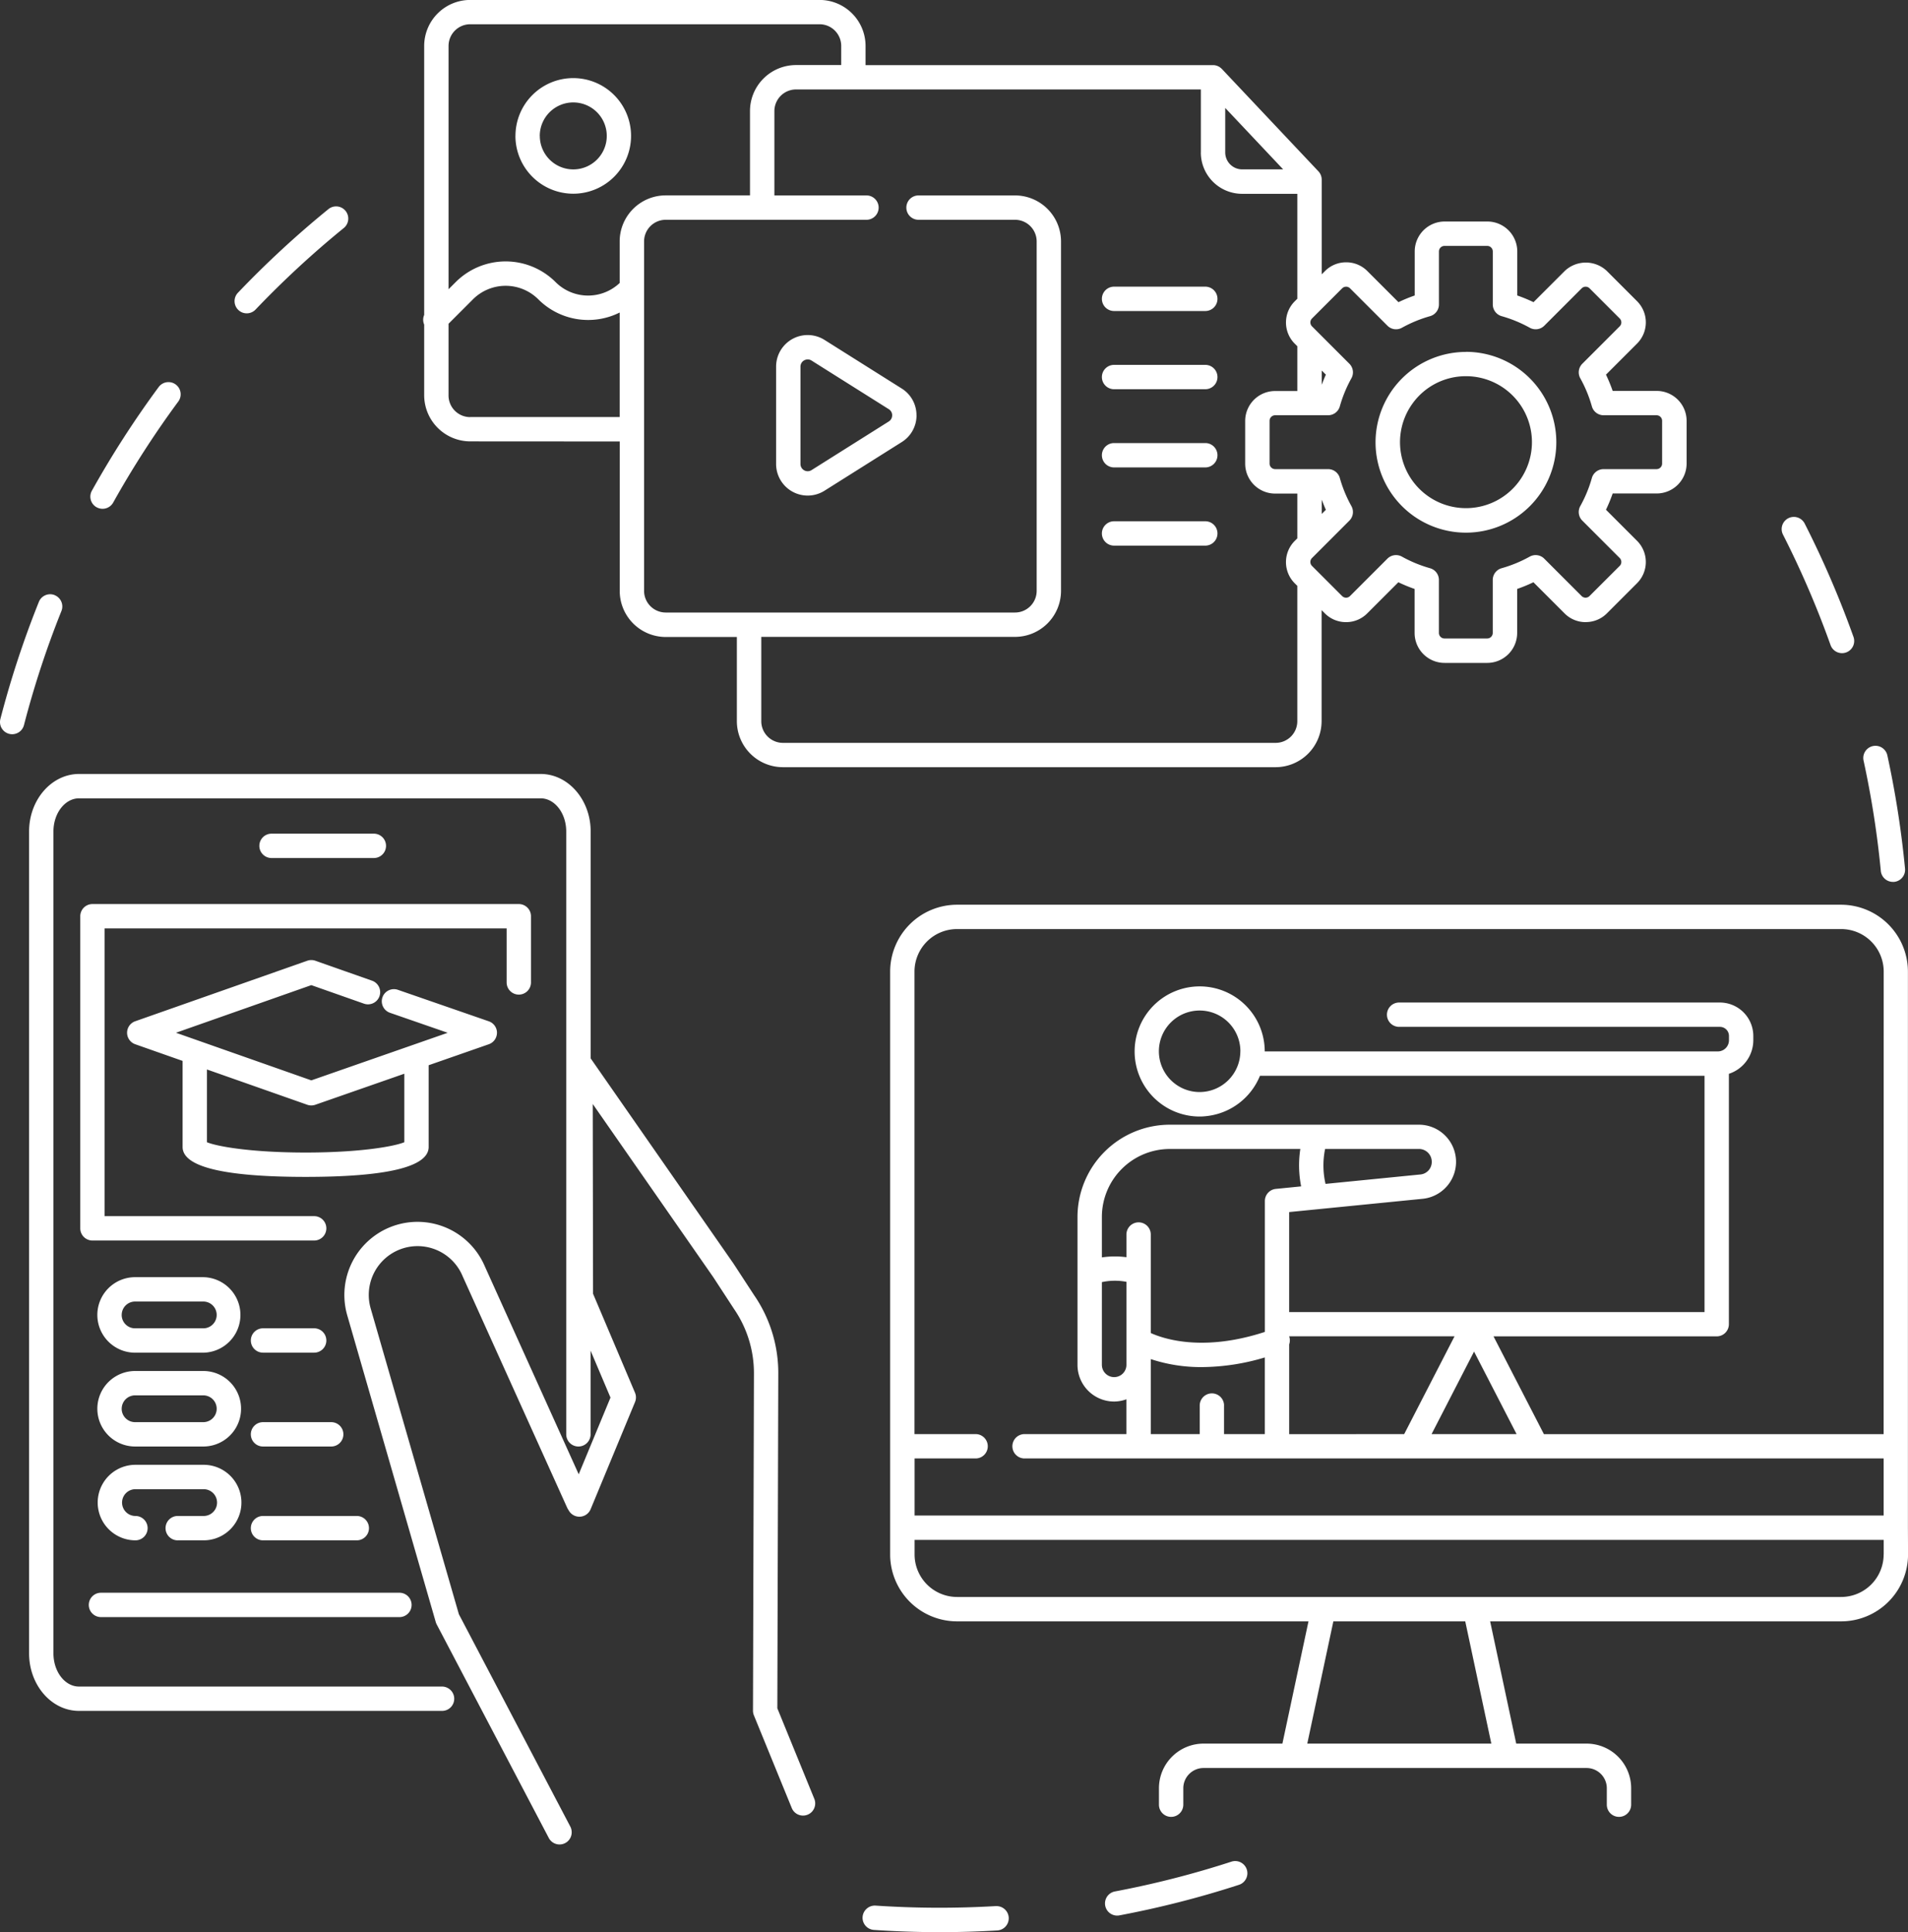 <svg xmlns="http://www.w3.org/2000/svg" width="170.98" height="173.113" viewBox="0 0 170.98 173.113">
  <rect x="0" y="0" width="170.98" height="173.113" fill="#333333" stroke="none"/>
  <path id="fully-online" d="M3277.7,3469.2a1.09,1.09,0,0,1-.037-1.542,87.921,87.921,0,0,1,8.109-7.493,1.091,1.091,0,0,1,1.377,1.693,85.73,85.73,0,0,0-7.907,7.306,1.09,1.09,0,0,1-1.543.036Zm-12.7,17.675a1.091,1.091,0,0,0,1.485-.42,85.267,85.267,0,0,1,5.832-9.049,1.091,1.091,0,0,0-1.756-1.3,87.477,87.477,0,0,0-5.981,9.28A1.091,1.091,0,0,0,3265,3486.878Zm-3.758,7.874a1.09,1.09,0,0,0-1.418.607,86.343,86.343,0,0,0-3.447,10.491,1.092,1.092,0,0,0,.783,1.33,1.131,1.131,0,0,0,.274.035,1.091,1.091,0,0,0,1.056-.818,84.278,84.278,0,0,1,3.359-10.226A1.092,1.092,0,0,0,3261.242,3494.753Zm105.438,113.481a84.562,84.562,0,0,1-10.428,2.665,1.091,1.091,0,0,0,.2,2.163,1.031,1.031,0,0,0,.2-.019,86.493,86.493,0,0,0,10.7-2.733,1.091,1.091,0,1,0-.674-2.075Zm-21.111,3.978a86.261,86.261,0,0,1-10.766-.044,1.1,1.1,0,0,0-1.162,1.016,1.091,1.091,0,0,0,1.015,1.162c1.941.131,3.919.2,5.88.2,1.716,0,3.452-.051,5.161-.152a1.091,1.091,0,1,0-.129-2.178Zm79.316-92.752a1.091,1.091,0,0,0,1.084.986.959.959,0,0,0,.105,0,1.091,1.091,0,0,0,.982-1.19,86.853,86.853,0,0,0-1.586-10.153,1.091,1.091,0,0,0-2.132.464A84.719,84.719,0,0,1,3424.886,3519.459Zm-4.508-20.245a1.091,1.091,0,1,0,2.055-.733,86.747,86.747,0,0,0-4.368-10.14,1.091,1.091,0,1,0-1.945.989A84.626,84.626,0,0,1,3420.378,3499.214Zm-96.439,58.29-1.865-2.858-12.8-18.388v-20.329c0-2.842-2.012-5.154-4.486-5.154h-41.352c-2.473,0-4.486,2.313-4.486,5.154v73.638c0,2.842,2.006,5.154,4.472,5.154h32.534a1.088,1.088,0,0,0,.5-2.056,1.077,1.077,0,0,0-.5-.125h-32.534c-1.262,0-2.29-1.333-2.29-2.972v-73.638c0-1.639,1.034-2.972,2.3-2.972h41.352c1.27,0,2.3,1.333,2.3,2.972v54.012a1.091,1.091,0,0,0,2.182,0v-7.5l1.784,4.207-2.848,6.872-.874-1.935-7.529-16.671a6.555,6.555,0,0,0-12.337,4.369l7.934,27.492a1.107,1.107,0,0,0,.083.2l1.969,3.75,8.071,15.376a1.089,1.089,0,0,0,2.047-.636,1.079,1.079,0,0,0-.115-.378l-9.988-19.029-7.9-27.386a4.373,4.373,0,0,1,8.241-2.89l9.365,20.735a1.071,1.071,0,0,0,.062.117l.1.162a1.09,1.09,0,0,0,1.94-.148l3.976-9.593a1.089,1.089,0,0,0,0-.844l-3.76-8.868-.027-17,10.805,15.523,1.86,2.85a10.149,10.149,0,0,1,1.78,5.782l-.086,30.2a1.1,1.1,0,0,0,.081.416l3.282,8.033.114.279a1.091,1.091,0,0,0,2.02-.825l-3.314-8.114.008-3.02.077-26.96A12.3,12.3,0,0,0,3323.939,3557.5Zm-23.062-23.543a1.091,1.091,0,0,1-.731,1.031l-5.39,1.88v7.324c0,1.778-3.709,2.68-11.025,2.68s-11.025-.9-11.025-2.68v-7.712l-4.245-1.493a1.091,1.091,0,0,1,0-2.059l15.418-5.422a1.089,1.089,0,0,1,.724,0l5.079,1.787a1.091,1.091,0,0,1,.667,1.391h0a1.092,1.092,0,0,1-1.391.667l-4.717-1.66-12.129,4.267,12.13,4.266,12.22-4.263-5.171-1.791a1.091,1.091,0,0,1-.674-1.388l0,0a1.087,1.087,0,0,1,1.386-.669l8.139,2.818A1.09,1.09,0,0,1,3300.878,3533.961Zm-25.989,9.81c.9.374,3.947.923,8.843.923s7.94-.55,8.843-.923v-6.138l-7.974,2.781a1.092,1.092,0,0,1-.721,0l-8.991-3.162Zm5.787-25.464h9.17a1.091,1.091,0,1,0,0-2.182h-9.17a1.091,1.091,0,1,0,0,2.182Zm11.462,65.828h-26.746a1.091,1.091,0,1,0,0,2.182h26.746a1.091,1.091,0,0,0,0-2.182Zm-27.072-24.891a3.387,3.387,0,0,1,3.383-3.383h6.114a3.384,3.384,0,0,1,0,6.767h-6.114A3.387,3.387,0,0,1,3265.065,3559.243Zm2.182,0a1.2,1.2,0,0,0,1.2,1.2h6.114a1.2,1.2,0,0,0,0-2.4h-6.114A1.2,1.2,0,0,0,3267.248,3559.243Zm-2.182,8.406a3.387,3.387,0,0,1,3.383-3.383h6.114a3.383,3.383,0,1,1,0,6.766h-6.114A3.387,3.387,0,0,1,3265.065,3567.649Zm2.182,0a1.2,1.2,0,0,0,1.2,1.2h6.114a1.2,1.2,0,0,0,0-2.4h-6.114A1.2,1.2,0,0,0,3267.248,3567.649Zm5.022,11.789h2.325a3.383,3.383,0,0,0,0-6.767h-6.113a3.383,3.383,0,1,0,0,6.767,1.091,1.091,0,0,0,1.091-1.091h0a1.091,1.091,0,0,0-1.091-1.091,1.2,1.2,0,1,1,0-2.4h6.113a1.2,1.2,0,1,1,0,2.4h-2.325a1.091,1.091,0,0,0-1.091,1.091h0A1.091,1.091,0,0,0,3272.27,3579.438Zm7.642,0h8.405a1.091,1.091,0,1,0,0-2.182h-8.405a1.091,1.091,0,0,0,0,2.182Zm0-8.406h6.113a1.091,1.091,0,0,0,0-2.182h-6.113a1.091,1.091,0,0,0,0,2.182Zm5.676-9.5a1.091,1.091,0,0,0-1.091-1.091h-4.584a1.091,1.091,0,0,0,0,2.182h4.584A1.092,1.092,0,0,0,3285.587,3561.536Zm-1.091-8.956a1.091,1.091,0,0,0,0-2.183h-18.777v-25.781h36.025v4.841a1.091,1.091,0,0,0,2.182,0v-5.932a1.091,1.091,0,0,0-1.091-1.091h-38.208a1.091,1.091,0,0,0-1.091,1.091v27.964a1.091,1.091,0,0,0,1.091,1.091Zm13.982-71.6a4.139,4.139,0,0,1-4.123-4.122v-6.342a1.084,1.084,0,0,1,0-.865v-24.1a4.127,4.127,0,0,1,4.123-4.122h31.308a4.127,4.127,0,0,1,4.122,4.122v1.717h31.135a1.086,1.086,0,0,1,.62.195c.014.01.026.022.04.033a1.046,1.046,0,0,1,.124.106l.01.009,8.647,9.168a1.092,1.092,0,0,1,.3.749v8.485l.292-.291a2.659,2.659,0,0,1,1.9-.786h0a2.664,2.664,0,0,1,1.9.786l2.787,2.786a13.838,13.838,0,0,1,1.457-.6v-3.946a2.684,2.684,0,0,1,2.681-2.681h3.826a2.684,2.684,0,0,1,2.682,2.681v3.946a14.015,14.015,0,0,1,1.456.6l2.788-2.786a2.743,2.743,0,0,1,3.793,0l2.7,2.7a2.686,2.686,0,0,1,0,3.792l-2.788,2.787a13.776,13.776,0,0,1,.6,1.458h3.945a2.684,2.684,0,0,1,2.681,2.681v3.827a2.684,2.684,0,0,1-2.681,2.681h-3.945a13.818,13.818,0,0,1-.6,1.457l2.787,2.787a2.686,2.686,0,0,1,0,3.792l-2.706,2.706a2.661,2.661,0,0,1-1.837.78c-.02,0-.039.005-.059.005h0a2.66,2.66,0,0,1-1.9-.786l-2.787-2.787a13.93,13.93,0,0,1-1.457.6v3.946a2.684,2.684,0,0,1-2.682,2.68h-3.826a2.684,2.684,0,0,1-2.681-2.68v-3.946a13.679,13.679,0,0,1-1.457-.6l-2.788,2.787a2.659,2.659,0,0,1-1.9.786h0a2.665,2.665,0,0,1-1.9-.786l-.291-.29v9.95a4.127,4.127,0,0,1-4.123,4.122h-44.153a4.127,4.127,0,0,1-4.123-4.122V3498.5H3316a4.128,4.128,0,0,1-4.123-4.123v-13.395Zm0-2.182h13.395v-9.363a6.311,6.311,0,0,1-7.292-1.184,4.145,4.145,0,0,0-5.854,0l-2.19,2.19v6.417A1.942,1.942,0,0,0,3298.478,3478.8Zm-1.94-33.248v21.8l.647-.647a6.33,6.33,0,0,1,8.939,0,4.118,4.118,0,0,0,5.749.086v-3.727a4.127,4.127,0,0,1,4.123-4.122h7.555v-7.555a4.127,4.127,0,0,1,4.123-4.122h4.052v-1.717a1.942,1.942,0,0,0-1.94-1.939h-31.308A1.942,1.942,0,0,0,3296.538,3445.55Zm69.6,5.555v3.986a1.52,1.52,0,0,0,1.518,1.518h3.673Zm-2.182,3.986v-5.642h-36.278a1.942,1.942,0,0,0-1.941,1.94v7.555h8.252a1.091,1.091,0,0,1,1.091,1.091h0a1.091,1.091,0,0,1-1.091,1.091H3316a1.942,1.942,0,0,0-1.941,1.94v31.307a1.943,1.943,0,0,0,1.941,1.941H3347.3a1.943,1.943,0,0,0,1.94-1.941v-31.307a1.942,1.942,0,0,0-1.94-1.94h-8.647a1.091,1.091,0,0,1-1.091-1.091h0a1.091,1.091,0,0,1,1.091-1.091h8.647a4.127,4.127,0,0,1,4.122,4.122v31.307a4.127,4.127,0,0,1-4.122,4.123h-22.738v7.556a1.942,1.942,0,0,0,1.941,1.94h44.153a1.942,1.942,0,0,0,1.94-1.94V3493.92l-.232-.232a2.687,2.687,0,0,1,0-3.793l.233-.232v-4.012h-1.99a2.684,2.684,0,0,1-2.681-2.681v-3.827a2.684,2.684,0,0,1,2.681-2.681h1.99v-4.012l-.232-.232a2.685,2.685,0,0,1,0-3.792l.232-.232v-9.4h-4.947A3.7,3.7,0,0,1,3363.952,3455.091Zm12.665,12.171-2.706,2.705a.5.5,0,0,0,0,.707l3.351,3.352a1.09,1.09,0,0,1,.18,1.3,11.712,11.712,0,0,0-1.039,2.52,1.091,1.091,0,0,1-1.05.793h-4.745a.5.5,0,0,0-.5.5v3.827a.5.5,0,0,0,.5.5h4.745a1.091,1.091,0,0,1,1.05.793,11.647,11.647,0,0,0,1.039,2.52,1.09,1.09,0,0,1-.181,1.3l-3.351,3.352a.5.5,0,0,0,0,.708l2.7,2.7a.5.5,0,0,0,.706,0l3.353-3.353a1.09,1.09,0,0,1,1.3-.18,11.671,11.671,0,0,0,2.519,1.038,1.091,1.091,0,0,1,.794,1.05v4.746a.5.5,0,0,0,.5.5h3.826a.5.5,0,0,0,.5-.5v-4.746a1.091,1.091,0,0,1,.794-1.05,11.675,11.675,0,0,0,2.518-1.038,1.09,1.09,0,0,1,1.3.18l3.352,3.352a.5.5,0,0,0,.353.146h0a.5.5,0,0,0,.353-.146l2.705-2.7a.5.5,0,0,0,0-.708l-3.351-3.351a1.091,1.091,0,0,1-.181-1.3,11.635,11.635,0,0,0,1.039-2.52,1.091,1.091,0,0,1,1.05-.793h4.745a.5.5,0,0,0,.5-.5v-3.827a.5.5,0,0,0-.5-.5h-4.745a1.09,1.09,0,0,1-1.049-.793,11.712,11.712,0,0,0-1.039-2.52,1.091,1.091,0,0,1,.18-1.3l3.352-3.352a.5.5,0,0,0,0-.707l-2.7-2.7a.5.5,0,0,0-.707,0l-3.352,3.351a1.09,1.09,0,0,1-1.3.181,11.752,11.752,0,0,0-2.521-1.038,1.092,1.092,0,0,1-.793-1.05v-4.746a.5.5,0,0,0-.5-.5h-3.826a.5.5,0,0,0-.5.5v4.746a1.092,1.092,0,0,1-.793,1.05,11.745,11.745,0,0,0-2.521,1.038,1.09,1.09,0,0,1-1.3-.181l-3.352-3.351a.5.5,0,0,0-.706,0Zm-1.835,8.647c.121-.3.233-.614.373-.906l-.373-.373Zm0,11.571.373-.373c-.14-.292-.252-.6-.373-.905Zm-72.251-33.868a5.179,5.179,0,1,1,5.179,5.178A5.185,5.185,0,0,1,3302.53,3453.613Zm2.182,0a3,3,0,1,0,3-3A3,3,0,0,0,3304.712,3453.613Zm82.991,19.346a8.1,8.1,0,1,1-8.1,8.1A8.107,8.107,0,0,1,3387.7,3472.959Zm-4.849,4.719a5.911,5.911,0,1,0,4.849-2.537A5.879,5.879,0,0,0,3382.854,3477.678Zm-18.507-10.559h-8.175a1.091,1.091,0,0,0,0,2.182h8.175a1.091,1.091,0,0,0,0-2.182Zm0,7.007h-8.175a1.091,1.091,0,1,0,0,2.182h8.175a1.091,1.091,0,0,0,0-2.182Zm0,7.006h-8.175a1.091,1.091,0,0,0,0,2.182h8.175a1.091,1.091,0,0,0,0-2.182Zm0,7.007h-8.175a1.091,1.091,0,0,0,0,2.182h8.175a1.091,1.091,0,0,0,0-2.182Zm-25.877-9.493a2.816,2.816,0,0,1-1.321,2.395l-6.926,4.361a2.83,2.83,0,0,1-4.337-2.4v-8.72a2.829,2.829,0,0,1,4.337-2.393l6.926,4.36A2.814,2.814,0,0,1,3338.47,3478.646Zm-2.182,0a.64.64,0,0,0-.3-.547l-6.926-4.36a.627.627,0,0,0-.341-.1.676.676,0,0,0-.317.082.636.636,0,0,0-.334.567v8.72a.647.647,0,0,0,.992.548l6.926-4.361A.64.64,0,0,0,3336.289,3478.646Zm91.034,102.066a6,6,0,0,1-5.992,5.991h-31.457l2.337,10.953h6.3a4,4,0,0,1,4,4v1.473a1.091,1.091,0,1,1-2.182,0h0v-1.473a1.816,1.816,0,0,0-1.814-1.814h-34.323a1.817,1.817,0,0,0-1.815,1.814v1.473h0a1.091,1.091,0,1,1-2.182,0v-1.473a4,4,0,0,1,4-4h7.063l2.337-10.953H3342.1a6,6,0,0,1-5.99-5.991v-52.226a6,6,0,0,1,5.99-5.991h79.225a6,6,0,0,1,5.99,5.991v49.808c0,.006,0,.012,0,.018Zm-37.343,16.943-2.337-10.953h-11.818l-2.337,10.953Zm-22.487-62.029a3.652,3.652,0,1,0-3.652,3.652A3.656,3.656,0,0,0,3367.492,3535.626Zm14.679,34.3,4.512-8.764h-14.775c-.015,0-.029,0-.044,0v.01a1.084,1.084,0,0,1,0,.715v8.043Zm-16.145-2.558v2.558h3.656v-6.87a19.9,19.9,0,0,1-5.62.865,14.277,14.277,0,0,1-4.6-.716v6.721h4.385v-2.558a1.091,1.091,0,1,1,2.182,0Zm17.624-20.707a1.122,1.122,0,0,0,.99-1.139,1.144,1.144,0,0,0-1.143-1.144h-8.413a7.311,7.311,0,0,0,.038,3.129Zm-10.783-2.282h-11.7a6.093,6.093,0,0,0-6.087,6.087v3.628a7.787,7.787,0,0,1,2.2-.018v-2.032a1.091,1.091,0,0,1,2.182,0v8.826c1.245.563,4.759,1.682,10.223-.1v-11.729a1.091,1.091,0,0,1,.983-1.085l2.268-.226A9.66,9.66,0,0,1,3372.866,3544.38Zm-17.787,19.34a1.1,1.1,0,1,0,2.2,0v-7.437a5.533,5.533,0,0,0-2.2.027Zm29.545,6.206h7.618l-3.811-7.394Zm40.516,10.786v-1.306h-65.314l-.021,0h-5.066l-.021,0h-5.107l-.021,0h-3.606l-.021,0H3338.3v1.306a3.811,3.811,0,0,0,3.806,3.807h79.222A3.815,3.815,0,0,0,3425.14,3580.712Zm0-52.226a3.812,3.812,0,0,0-3.808-3.809H3342.1a3.812,3.812,0,0,0-3.808,3.809v41.44h5.476a1.091,1.091,0,1,1,0,2.182H3338.3v5.113h86.841v-5.113h-76.987a1.091,1.091,0,0,1,0-2.182h9.125V3566.8a3.241,3.241,0,0,1-1.1.2,3.284,3.284,0,0,1-3.281-3.28v-13.253a8.279,8.279,0,0,1,8.269-8.27h22.33a3.328,3.328,0,0,1,.37,6.635l-12,1.193v8.959c.015,0,.029,0,.044,0h37.178v-21.168h-39.84a5.843,5.843,0,0,1-4.644,3.593,5.763,5.763,0,0,1-.761.056,5.83,5.83,0,1,1,5.834-5.834v0h40.6a1,1,0,0,0,1-1v-.389a.812.812,0,0,0-.811-.811h-28.747a1.091,1.091,0,0,1-1.091-1.09h0a1.091,1.091,0,0,1,1.091-1.091h28.747a3,3,0,0,1,2.993,2.993v.389a3.172,3.172,0,0,1-2.189,3.005v22.433a1.091,1.091,0,0,1-1.091,1.091h-20l4.517,8.764h30.441Z" transform="translate(-3256.342 -3441.428)" fill="#fff"/>
</svg>
